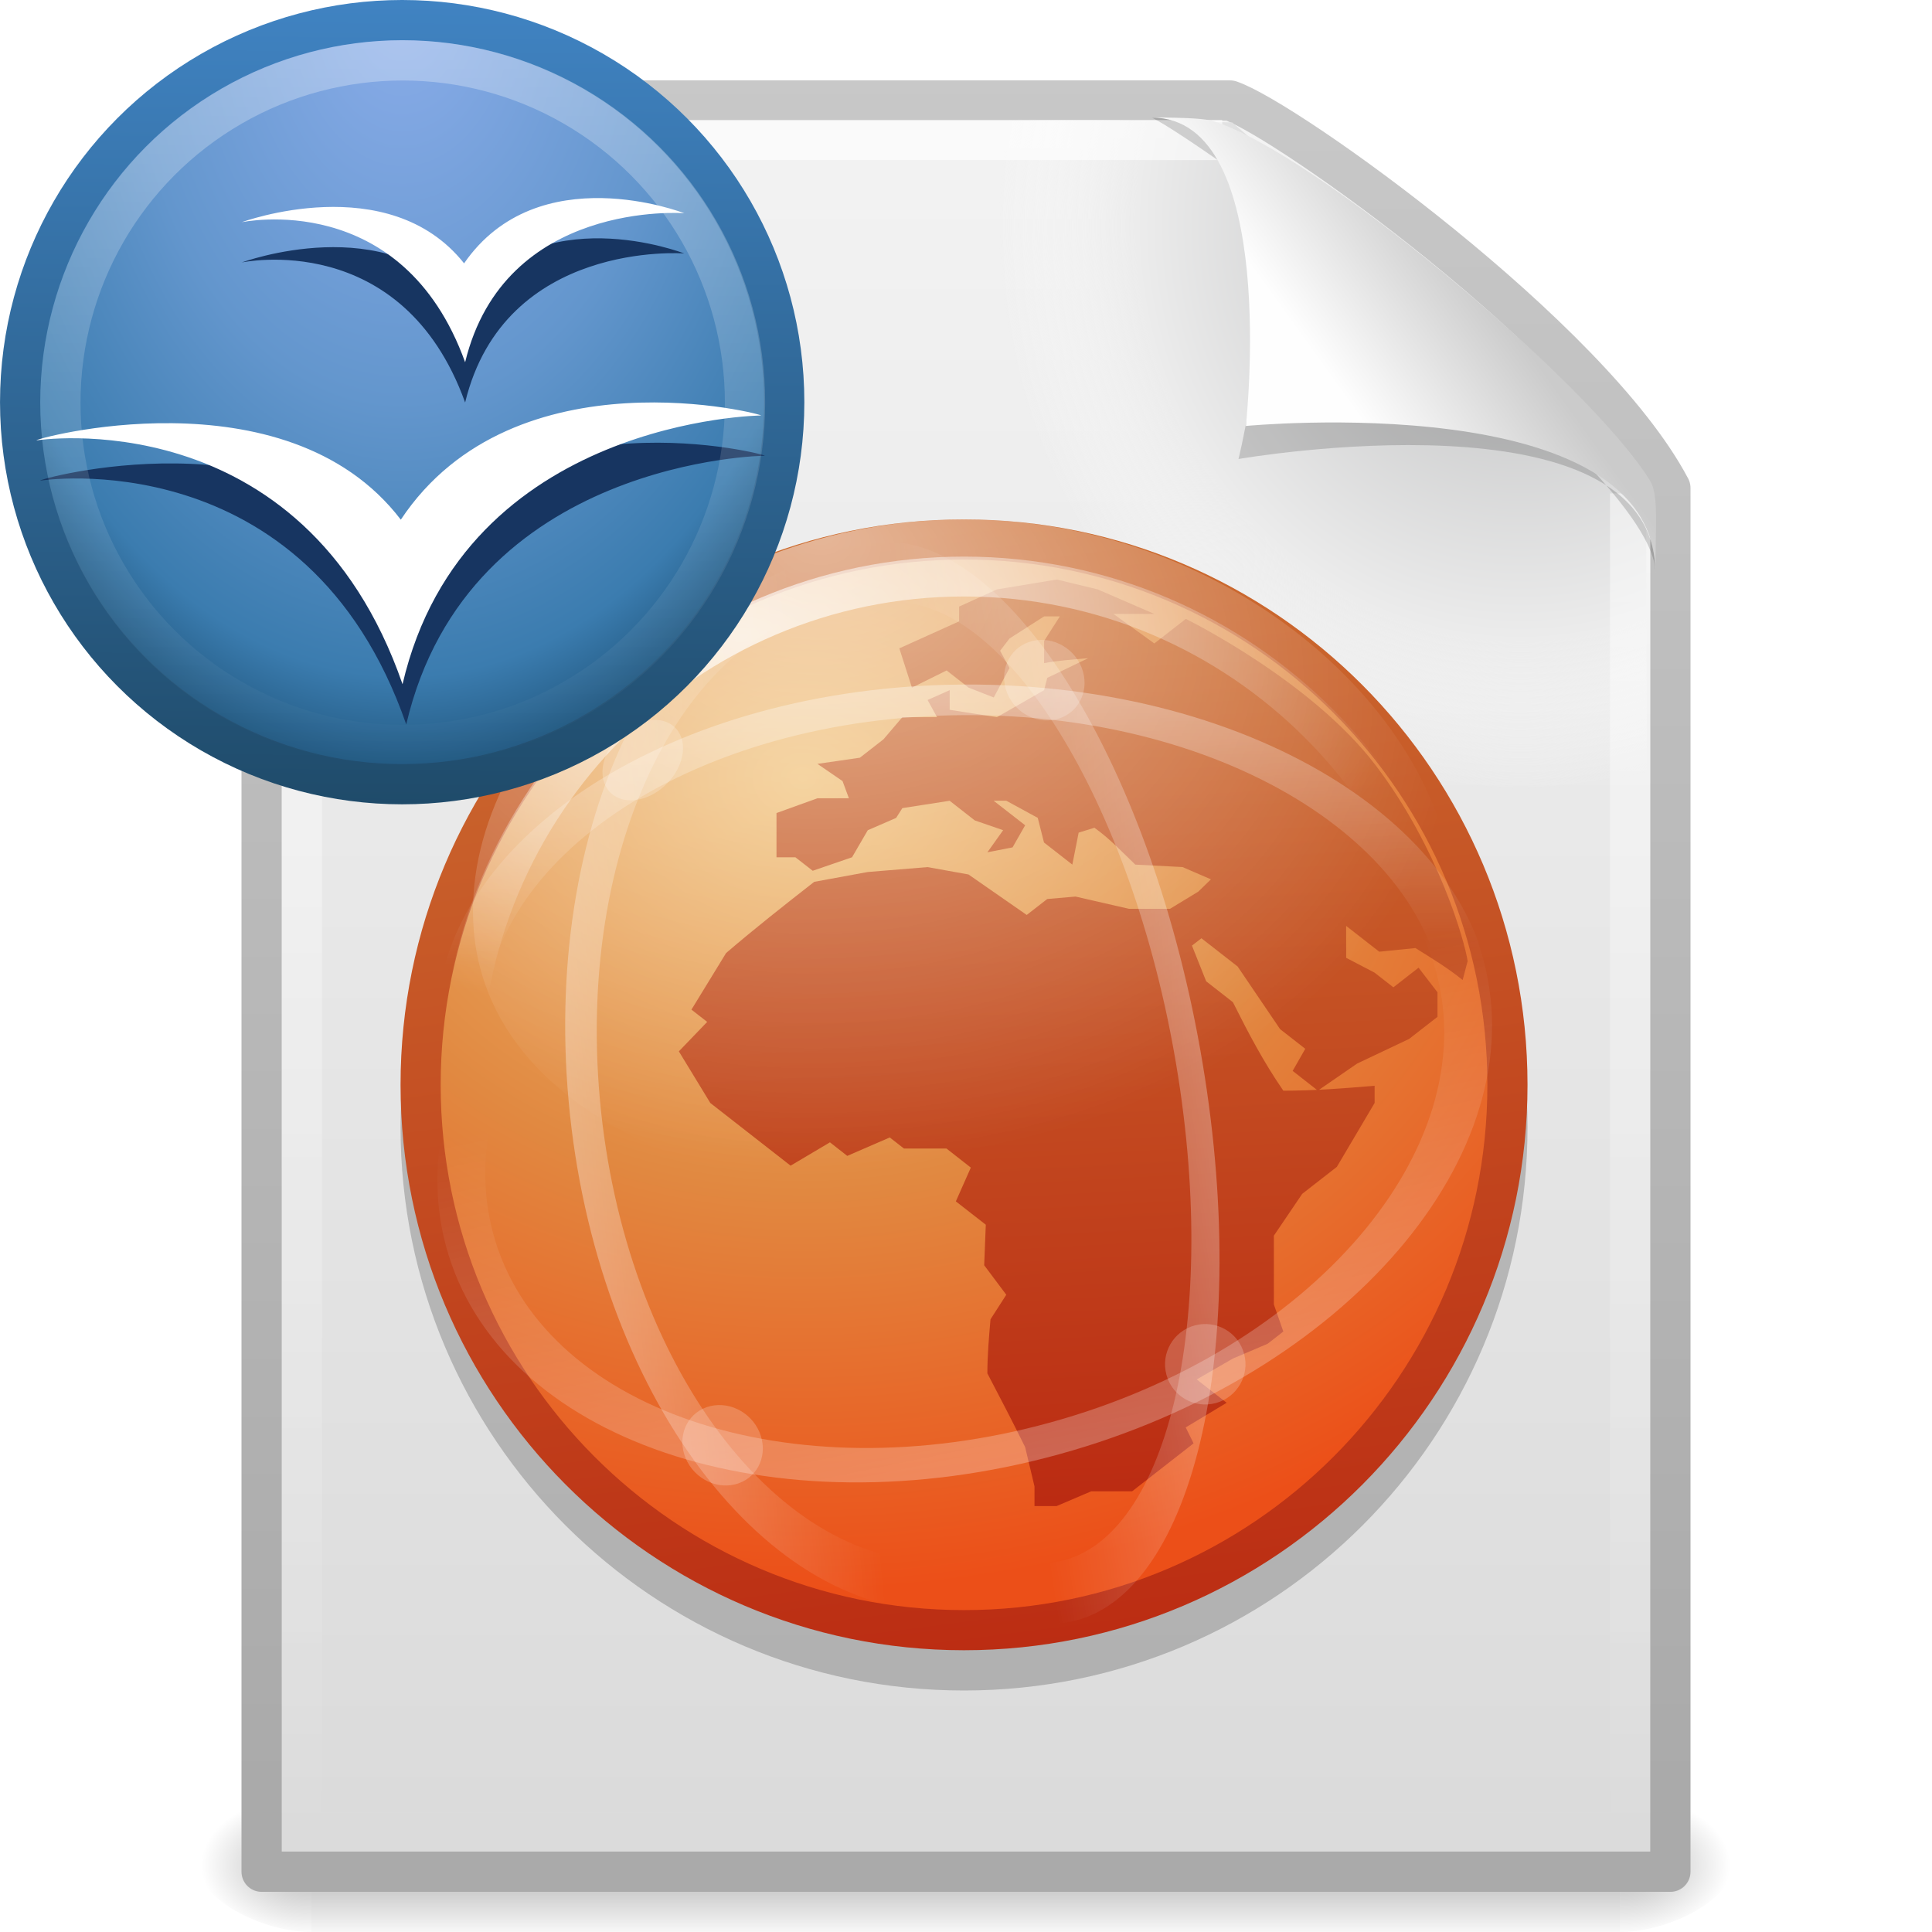 <?xml version="1.0" encoding="UTF-8"?>
<!-- Created with Inkscape (http://www.inkscape.org/) -->
<svg id="svg3141" width="48" height="48" version="1.0" xmlns="http://www.w3.org/2000/svg" xmlns:xlink="http://www.w3.org/1999/xlink">
 <defs id="defs3143">
  <linearGradient id="linearGradient2720" x1="302.86" x2="302.86" y1="366.65" y2="609.51" gradientTransform="matrix(.067 0 0 .015 -.341 39.04)" gradientUnits="userSpaceOnUse">
   <stop id="stop5050" style="stop-opacity:0" offset="0"/>
   <stop id="stop5056" offset=".5"/>
   <stop id="stop5052" style="stop-opacity:0" offset="1"/>
  </linearGradient>
  <radialGradient id="radialGradient2717" cx="605.71" cy="486.65" r="117.14" gradientTransform="matrix(-.023 0 0 .015 21.623 39.04)" gradientUnits="userSpaceOnUse" xlink:href="#linearGradient5060"/>
  <linearGradient id="linearGradient5060">
   <stop id="stop5062" offset="0"/>
   <stop id="stop5064" style="stop-opacity:0" offset="1"/>
  </linearGradient>
  <radialGradient id="radialGradient2714" cx="605.71" cy="486.65" r="117.14" gradientTransform="matrix(.023 0 0 .015 26.361 39.04)" gradientUnits="userSpaceOnUse" xlink:href="#linearGradient5060"/>
  <linearGradient id="linearGradient2711" x1="-51.786" x2="-51.786" y1="50.786" y2="2.906" gradientTransform="matrix(.807 0 0 .895 59.41 -.981)" gradientUnits="userSpaceOnUse">
   <stop id="stop3106" style="stop-color:#aaa" offset="0"/>
   <stop id="stop3108" style="stop-color:#c8c8c8" offset="1"/>
  </linearGradient>
  <linearGradient id="linearGradient2709" x1="25.132" x2="25.132" y1=".985" y2="47.013" gradientTransform="matrix(1 0 0 .956 -1.0065e-7 .085)" gradientUnits="userSpaceOnUse">
   <stop id="stop3602" style="stop-color:#f4f4f4" offset="0"/>
   <stop id="stop3604" style="stop-color:#dbdbdb" offset="1"/>
  </linearGradient>
  <radialGradient id="radialGradient2706" cx="102" cy="112.3" r="139.56" gradientTransform="matrix(.362 0 0 -.391 .851 49.517)" gradientUnits="userSpaceOnUse">
   <stop id="stop41" style="stop-color:#b7b8b9" offset="0"/>
   <stop id="stop47" style="stop-color:#ececec" offset=".189"/>
   <stop id="stop49" style="stop-color:#fafafa;stop-opacity:0" offset=".257"/>
   <stop id="stop51" style="stop-color:#fff;stop-opacity:0" offset=".301"/>
   <stop id="stop53" style="stop-color:#fafafa;stop-opacity:0" offset=".531"/>
   <stop id="stop55" style="stop-color:#ebecec;stop-opacity:0" offset=".845"/>
   <stop id="stop57" style="stop-color:#e1e2e3;stop-opacity:0" offset="1"/>
  </radialGradient>
  <linearGradient id="linearGradient2700" x1="24" x2="24" y1="2" y2="46.017" gradientTransform="matrix(1 0 0 .978 0 1.033)" gradientUnits="userSpaceOnUse">
   <stop id="stop3213" style="stop-color:#fff" offset="0"/>
   <stop id="stop3215" style="stop-color:#fff;stop-opacity:0" offset="1"/>
  </linearGradient>
  <filter id="filter3212" x="-.148" y="-.164" width="1.297" height="1.329" color-interpolation-filters="sRGB">
   <feGaussianBlur id="feGaussianBlur3214" stdDeviation="0.774"/>
  </filter>
  <linearGradient id="linearGradient2696" x1="32.892" x2="36.358" y1="8.059" y2="5.457" gradientTransform="matrix(.998 0 0 1.041 .164 .894)" gradientUnits="userSpaceOnUse">
   <stop id="stop8591" style="stop-color:#fefefe" offset="0"/>
   <stop id="stop8593" style="stop-color:#cbcbcb" offset="1"/>
  </linearGradient>
  <linearGradient id="linearGradient3112" x1="30.502" x2="29.725" y1="55.647" y2="24.654" gradientUnits="userSpaceOnUse" xlink:href="#linearGradient3156"/>
  <linearGradient id="linearGradient3110" x1="28.221" x2="28.29" y1="-2.31" y2="20.664" gradientUnits="userSpaceOnUse" xlink:href="#linearGradient3156"/>
  <linearGradient id="linearGradient3108" x1="27.889" x2="28.29" y1="-.815" y2="20.664" gradientUnits="userSpaceOnUse" xlink:href="#linearGradient3156"/>
  <linearGradient id="linearGradient3106" x1="24.335" x2="28.29" y1="61.853" y2="20.664" gradientUnits="userSpaceOnUse" xlink:href="#linearGradient3156"/>
  <radialGradient id="radialGradient3104" cx="21.8" cy="10.143" r="14" fy="3.682" gradientTransform="matrix(1.117 -.029 .018 .771 -11.972 .056)" gradientUnits="userSpaceOnUse" xlink:href="#linearGradient3156"/>
  <linearGradient id="linearGradient3156">
   <stop id="stop3158" style="stop-color:#fff" offset="0"/>
   <stop id="stop3160" style="stop-color:#fff;stop-opacity:0" offset="1"/>
  </linearGradient>
  <radialGradient id="radialGradient3102" cx="68.432" cy="25.946" r="13" gradientTransform="matrix(1.326 -.025 .014 .731 -80.67 -12.369)" gradientUnits="userSpaceOnUse" xlink:href="#linearGradient3156"/>
  <linearGradient id="linearGradient3098" x1="80.292" x2="76.337" y1="51.096" y2="20.663" gradientTransform="translate(-58 -21.006)" gradientUnits="userSpaceOnUse" xlink:href="#linearGradient2532"/>
  <radialGradient id="radialGradient3096" cx="19.126" cy="12.904" r="22.464" gradientTransform="matrix(1.106 -.004 .003 .899 -9.196 -3.098)" gradientUnits="userSpaceOnUse">
   <stop id="stop2541" style="stop-color:#f0c178" offset="0"/>
   <stop id="stop2543" style="stop-color:#e18941" offset=".5"/>
   <stop id="stop2545" style="stop-color:#ec4f18" offset="1"/>
  </radialGradient>
  <radialGradient id="radialGradient3740" cx="16.961" cy="5.883" r="22.105" gradientTransform="matrix(0 2 -1.346 0 28.919 -35.008)" gradientUnits="userSpaceOnUse">
   <stop id="stop3722" style="stop-color:#8badea" offset="0"/>
   <stop id="stop3728" style="stop-color:#6396cd" offset=".5"/>
   <stop id="stop3730" style="stop-color:#3b7caf" offset=".841"/>
   <stop id="stop3724" style="stop-color:#194c70" offset="1"/>
  </radialGradient>
  <linearGradient id="linearGradient3769" x1="10.148" x2="10.55" y1="43.124" y2="-1.086" gradientUnits="userSpaceOnUse">
   <stop id="stop3765" style="stop-color:#1f4b6a" offset="0"/>
   <stop id="stop3767" style="stop-color:#4083c2" offset="1"/>
  </linearGradient>
  <linearGradient id="linearGradient2945" x1="21" x2="21" y1="-1.216" y2="43.254" gradientUnits="userSpaceOnUse">
   <stop id="stop4546-7" style="stop-color:#fff" offset="0"/>
   <stop id="stop4548-8" style="stop-color:#fff;stop-opacity:0" offset="1"/>
  </linearGradient>
  <linearGradient id="linearGradient2532">
   <stop id="stop2534" style="stop-color:#bb2b12" offset="0"/>
   <stop id="stop2536" style="stop-color:#cd7233" offset="1"/>
  </linearGradient>
  <linearGradient id="linearGradient3725" x1="16.642" x2="15.386" y1="26.503" y2="3.485" gradientUnits="userSpaceOnUse" xlink:href="#linearGradient2532"/>
 </defs>
 <g id="layer1">
  <rect id="rect2879" x="7.738" y="44.43" width="32.508" height="3.57" style="fill:url(#linearGradient2720);opacity:.3"/>
  <path id="path2881" d="m7.738 44.43v3.57c-1.187 0.007-2.868-0.8-2.868-1.785 0-0.985 1.324-1.785 2.868-1.785z" style="fill:url(#radialGradient2717);opacity:.3"/>
  <path id="path2883" d="m40.246 44.43v3.57c1.187 0.007 2.868-0.8 2.868-1.785 0-0.985-1.324-1.785-2.868-1.785z" style="fill:url(#radialGradient2714);opacity:.3"/>
  <path id="path4160" d="m6.5 2.497h24.061c1.407 0.475 8.966 5.882 10.939 9.626v34.379h-35v-44.006z" style="fill:url(#linearGradient2709);stroke-linejoin:round;stroke-width:1;stroke:url(#linearGradient2711)"/>
  <path id="path4191" d="m7.362 46c-0.199 0-0.362-0.175-0.362-0.391v-42.204c0-0.216 0.162-0.391 0.362-0.391 7.483 0.108 15.776-0.162 23.25 0.027l10.283 8.866 0.106 33.702c0 0.215-0.162 0.391-0.362 0.391h-33.277z" style="fill:url(#radialGradient2706)"/>
  <path id="path2435" d="m40.5 12.259v33.263h-33v-42.045h22.866" style="fill:none;opacity:.6;stroke-linejoin:round;stroke-width:1;stroke:url(#linearGradient2700)"/>
  <path id="path12038" d="m28.617 2.921c4.282 0 2.153 8.483 2.153 8.483s10.358-1.802 10.358 2.819c0-2.61-11.302-10.729-12.511-11.302z" style="fill-rule:evenodd;filter:url(#filter3212);opacity:.4"/>
  <path id="path4474" d="m28.617 2.921c3.187 0 2.336 7.662 2.336 7.662s10.175-0.981 10.175 3.64c0-1.126 0.086-1.932-0.134-2.284-1.578-2.524-8.396-8.188-10.857-8.931-0.184-0.056-0.593-0.088-1.52-0.088z" style="fill-rule:evenodd;fill:url(#linearGradient2696)"/>
  <g id="g3075" transform="translate(59.952 -9.843)">
   <path id="path4022" d="m-22.001 37.843c0 7.732-6.268 14-14 14-7.732 0-14-6.268-14-14 0-7.732 6.268-14 14-14 7.732 0 14 6.268 14 14z" style="opacity:.2"/>
   <g id="g3223" transform="translate(-52.001 20.753)">
    <g id="g6349">
     <path id="path6453" d="m29.501 16.042c0 7.479-6.049 13.549-13.501 13.549-7.453 0-13.501-6.07-13.501-13.549 0-7.479 6.049-13.549 13.501-13.549 7.453 0 13.501 6.07 13.501 13.549v0z" style="fill:url(#radialGradient3096);stroke-linecap:round;stroke-linejoin:round;stroke-width:.997;stroke:url(#linearGradient3098)"/>
     <path id="path6457" d="m28.509 12.98-0.121 0.458c-0.359-0.292-0.763-0.538-1.173-0.794l-0.899 0.091-0.822-0.641v0.793l0.704 0.367 0.469 0.366 0.626-0.488c0.158 0.204 0.313 0.407 0.47 0.611v0.61l-0.705 0.549-1.29 0.611-0.977 0.673-0.626-0.49 0.313-0.549-0.625-0.488-1.056-1.557-0.899-0.701-0.235 0.183 0.353 0.886 0.664 0.519c0.379 0.755 0.755 1.477 1.253 2.199 0.772 0 1.501-0.057 2.268-0.123v0.428l-0.938 1.587-0.861 0.671-0.704 1.039v1.709l0.235 0.673-0.391 0.304-0.862 0.367-0.899 0.519 0.744 0.58-1.017 0.612 0.195 0.396-1.526 1.191h-1.016l-0.861 0.367h-0.549v-0.488l-0.233-0.978c-0.303-0.613-0.618-1.222-0.938-1.831 0-0.449 0.039-0.894 0.078-1.343l0.392-0.61-0.549-0.733 0.04-1.007-0.744-0.58 0.372-0.839-0.605-0.474h-1.057l-0.352-0.275-1.056 0.458-0.43-0.337-0.978 0.58c-0.664-0.519-1.329-1.038-1.994-1.557l-0.782-1.283 0.704-0.732-0.391-0.305 0.86-1.405c0.706-0.606 1.444-1.187 2.19-1.77l1.33-0.244 1.486-0.122 1.017 0.183 1.447 1.006 0.509-0.396 0.703-0.061 1.33 0.305h1.017l0.704-0.428 0.313-0.305-0.705-0.305-1.174-0.061c-0.326-0.312-0.628-0.639-1.015-0.916l-0.392 0.122-0.157 0.794-0.704-0.549-0.155-0.612-0.782-0.426h-0.314l0.783 0.61-0.313 0.549-0.625 0.122 0.391-0.549-0.705-0.243-0.624-0.488-1.175 0.183-0.155 0.243-0.704 0.306-0.391 0.672-0.977 0.335-0.431-0.335h-0.469v-1.099l1.017-0.367h0.782l-0.158-0.427-0.624-0.428 1.055-0.153 0.586-0.457 0.469-0.55h0.862l-0.235-0.427 0.549-0.244v0.488l1.173 0.183 1.173-0.671 0.079-0.306 1.016-0.488c-0.368 0.032-0.736 0.055-1.095 0.122v-0.55l0.391-0.611h-0.391l-0.859 0.549-0.235 0.305 0.235 0.428-0.392 0.732-0.625-0.244-0.546-0.427-0.862 0.427-0.313-0.976 1.486-0.671v-0.367l0.939-0.427 1.486-0.245 1.017 0.245 1.408 0.61h-1.017l1.017 0.733 0.782-0.61s3.111 1.528 4.718 3.64c1.564 2.055 2.218 4.392 2.286 4.877h-2e-6z" style="fill:url(#linearGradient3725)"/>
     <path id="path6461" d="m28.504 15.956c0 6.923-5.602 12.542-12.504 12.542-6.902 0-12.504-5.619-12.504-12.542 0-6.923 5.602-12.542 12.504-12.542 6.902 0 12.504 5.619 12.504 12.542z" style="fill:none;opacity:.7;stroke-linecap:round;stroke-linejoin:round;stroke-width:.991;stroke:url(#radialGradient3102)"/>
     <path id="path6463" d="m28.2 11.72c0 4.692-5.466 7.274-12.2 7.274-6.734 0-12.2-2.582-12.2-7.274 0-4.692 5.466-9.726 12.2-9.726 6.734 0 12.2 5.034 12.2 9.726z" style="fill:url(#radialGradient3104);opacity:.5"/>
     <path id="path6465" transform="matrix(.703 -.194 .128 .476 -7.122 10.481)" d="m46 24.25c0 9.665-7.835 17.5-17.5 17.5s-17.5-7.835-17.5-17.5 7.835-17.5 17.5-17.5 17.5 7.835 17.5 17.5v0z" style="fill:none;opacity:.5;stroke-linecap:round;stroke-width:1.663;stroke:url(#linearGradient3106)"/>
     <path id="path6467" transform="matrix(.716 -.004 .001 .459 -4.416 3.493)" d="m46 24.25c0 9.665-7.835 17.5-17.5 17.5s-17.5-7.835-17.5-17.5 7.835-17.5 17.5-17.5 17.5 7.835 17.5 17.5v0z" style="fill:none;opacity:.5;stroke-linecap:round;stroke-width:1.656;stroke:url(#linearGradient3108)"/>
     <path id="path6469" transform="matrix(-.065 -.715 .453 -.026 5.36 36.984)" d="m46 24.25c0 9.665-7.835 17.5-17.5 17.5s-17.5-7.835-17.5-17.5 7.835-17.5 17.5-17.5 17.5 7.835 17.5 17.5v0z" style="fill:none;opacity:.5;stroke-linecap:round;stroke-width:1.714;stroke:url(#linearGradient3110)"/>
     <path id="path6471" transform="matrix(-.105 -.725 .32 .011 11.335 36.386)" d="m46 24.25c0 9.665-7.835 17.5-17.5 17.5s-17.5-7.835-17.5-17.5 7.835-17.5 17.5-17.5 17.5 7.835 17.5 17.5v0z" style="fill:none;opacity:.5;stroke-linecap:round;stroke-width:2.076;stroke:url(#linearGradient3112)"/>
     <g id="g6473" transform="matrix(.643 -.175 .175 .643 -3.534 4.037)" style="opacity:.4;stroke-width:1.591">
      <path id="path6475" transform="matrix(.857 0 0 .857 4.107 5.036)" d="m31.375 37.875c0 0.967-0.783 1.75-1.75 1.75s-1.75-0.783-1.75-1.75 0.783-1.75 1.75-1.75 1.75 0.783 1.75 1.75z" style="fill:#fff;opacity:.5"/>
     </g>
     <g id="g6477" transform="matrix(.635 -.151 .202 .649 -16.302 5.117)" style="opacity:.4;stroke-width:1.719">
      <path id="path6479" transform="matrix(.857 0 0 .857 4.107 5.036)" d="m31.375 37.875c0 0.967-0.783 1.75-1.75 1.75s-1.75-0.783-1.75-1.75 0.783-1.75 1.75-1.75 1.75 0.783 1.75 1.75z" style="fill:#fff;opacity:.5"/>
     </g>
     <g id="g6481" transform="matrix(.616 -.213 .254 .632 -9.698 -11.426)" style="opacity:.4;stroke-width:1.719">
      <path id="path6483" transform="matrix(.857 0 0 .857 4.107 5.036)" d="m31.375 37.875c0 0.967-0.783 1.75-1.75 1.75s-1.75-0.783-1.75-1.75 0.783-1.75 1.75-1.75 1.75 0.783 1.75 1.75z" style="fill:#fff;opacity:.5"/>
     </g>
     <g id="g6485" transform="matrix(.667 -.188 -.011 .639 -11.243 -10.439)" style="opacity:.4;stroke-width:1.719">
      <path id="path6487" transform="matrix(.857 0 0 .857 4.107 5.036)" d="m31.375 37.875c0 0.967-0.783 1.75-1.75 1.75s-1.75-0.783-1.75-1.75 0.783-1.75 1.75-1.75 1.75 0.783 1.75 1.75z" style="fill:#fff;opacity:.5"/>
     </g>
    </g>
   </g>
  </g>
  <g id="g2663" transform="translate(76.808 -2.892)">
   <circle id="circle51" transform="matrix(.452 0 0 .452 -76.308 3.383)" cx="21" cy="21.019" r="21" style="fill:url(#radialGradient3740);stroke-width:2.211;stroke:url(#linearGradient3769)"/>
   <path id="path4552" d="m-75.803 14.833c-0.088 0.01 6.616-1.073 9.088 6.058 1.542-6.617 8.966-6.679 8.904-6.676 0.177 0-6.114-1.675-8.947 2.588-2.875-3.763-9.249-1.971-9.045-1.971z" style="fill:#173561"/>
   <path id="path53" d="m-75.895 13.833c-0.088 0.01 6.616-1.073 9.088 6.058 1.542-6.617 8.966-6.679 8.904-6.676 0.177 0-6.114-1.675-8.947 2.588-2.875-3.763-9.249-1.971-9.045-1.971z" style="fill:#fff"/>
   <path id="path4554" d="m-70.808 9.414s3.991-0.863 5.556 3.478c0.981-4.048 5.444-3.703 5.444-3.703s-3.63-1.416-5.47 1.246c-1.881-2.369-5.531-1.02-5.53-1.02z" style="fill:#173561"/>
   <path id="path55" d="m-70.808 8.414s3.991-0.863 5.556 3.478c0.981-4.048 5.444-3.703 5.444-3.703s-3.63-1.416-5.47 1.246c-1.881-2.369-5.531-1.02-5.53-1.02z" style="fill:#fff"/>
   <circle id="circle4534" transform="matrix(.405 0 0 .405 -75.308 4.384)" cx="21" cy="21.019" r="21" style="fill:none;opacity:.3;stroke-width:2.471;stroke:url(#linearGradient2945)"/>
  </g>
 </g>
</svg>
